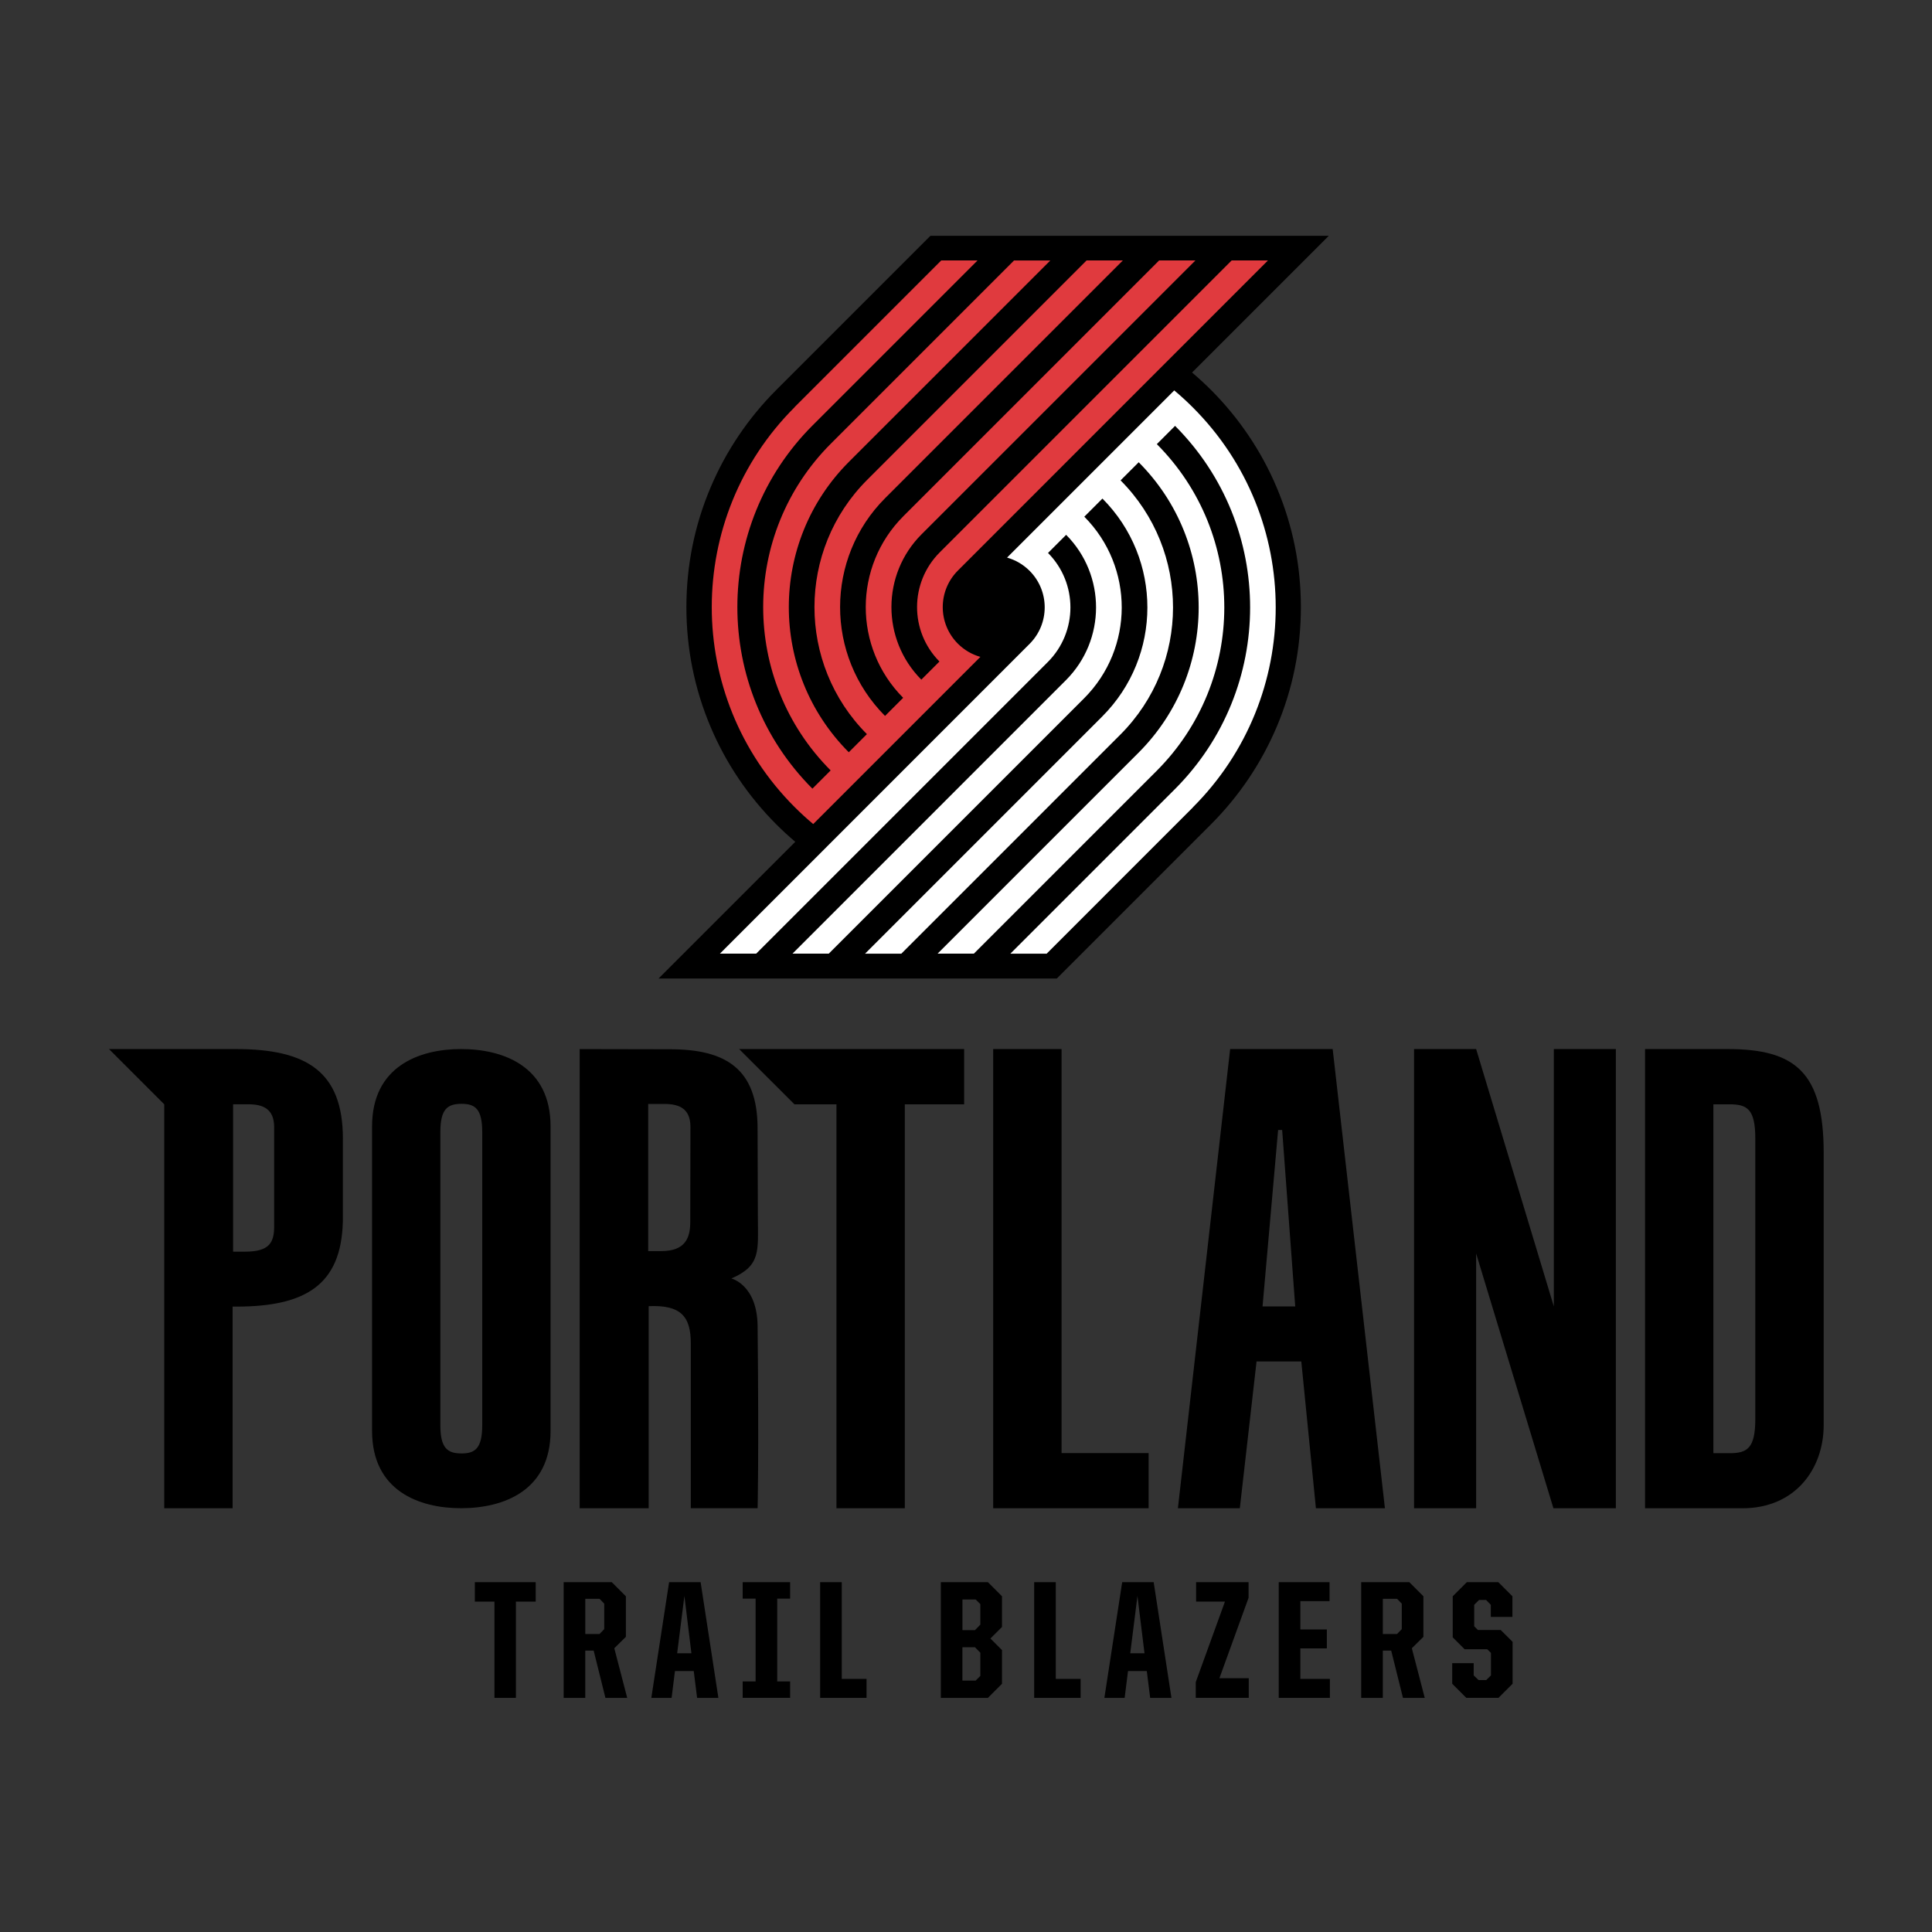<svg width="649" height="649" viewBox="0 0 649 649" fill="none" xmlns="http://www.w3.org/2000/svg">
<rect x="0" y="0" width="649" height="649" fill="#333333" stroke="none"/>
<path d="M419.374 146.24C415.684 140.77 411.444 135.64 406.774 130.96C404.744 128.94 402.634 126.99 400.444 125.14L446.374 79.21H312.554L260.904 130.86H260.914C260.874 130.9 260.834 130.94 260.794 130.97C256.124 135.64 251.884 140.78 248.194 146.25C244.464 151.77 241.264 157.67 238.684 163.78C233.304 176.5 230.574 190.02 230.574 203.96C230.574 217.89 233.304 231.41 238.684 244.14C241.264 250.26 244.464 256.15 248.194 261.67C251.884 267.14 256.124 272.27 260.794 276.94C262.824 278.97 264.944 280.92 267.144 282.78L221.224 328.7H355.004L406.864 276.84C411.494 272.2 415.704 267.09 419.364 261.67C423.094 256.15 426.294 250.25 428.884 244.14C434.264 231.42 436.994 217.9 436.994 203.96C436.994 190.02 434.264 176.51 428.884 163.78C426.304 157.65 423.104 151.75 419.374 146.24Z" fill="black"/>
<path d="M400.723 136.89C398.703 134.87 396.614 132.95 394.454 131.15L338.294 187.31C341.064 188.09 343.663 189.56 345.843 191.73L345.854 191.74C352.634 198.52 352.634 209.52 345.854 216.3L241.833 320.35H254.023L351.963 222.41C362.083 212.29 362.114 195.91 352.054 185.75L358.144 179.66C371.564 193.18 371.534 215.02 358.054 228.5L266.213 320.35H278.403L364.153 234.6C381.003 217.75 381.034 190.46 364.244 173.57L370.334 167.48C390.494 187.73 390.464 220.49 370.244 240.7L290.584 320.36H302.774L376.334 246.79C399.914 223.21 399.944 185 376.424 161.37L382.514 155.28C409.404 182.26 409.374 225.93 382.424 252.88L314.954 320.35H327.144L388.514 258.98C418.824 228.66 418.854 179.54 388.604 149.19L394.734 143.06C428.374 176.8 428.344 231.42 394.644 265.12L339.403 320.36H351.593L400.734 271.21L400.713 271.19C437.813 234.1 437.813 173.98 400.723 136.89Z" fill="white"/>
<path d="M266.904 271.08C268.924 273.1 271.014 275.02 273.174 276.82L329.334 220.66C326.564 219.88 323.964 218.41 321.784 216.24L321.774 216.23C314.994 209.45 314.994 198.45 321.774 191.67L425.944 87.48H413.754L315.674 185.56C305.554 195.68 305.524 212.06 315.584 222.22L309.494 228.31C296.074 214.79 296.104 192.95 309.584 179.47L401.564 87.49H389.374L303.484 173.38C286.634 190.23 286.604 217.53 303.394 234.41L297.304 240.5C277.144 220.25 277.174 187.49 297.394 167.28L377.194 87.49H365.004L291.304 161.19C267.724 184.77 267.694 222.99 291.214 246.61L285.124 252.7C258.234 225.72 258.264 182.05 285.214 155.1L352.824 87.5H340.634L279.124 149.01C248.814 179.33 248.784 228.45 279.034 258.8L272.904 264.93C239.264 231.19 239.294 176.57 272.994 142.87L328.374 87.49H316.184L266.904 136.77L266.924 136.79C229.824 173.87 229.824 233.99 266.904 271.08Z" fill="#E03A3E"/>
<path d="M166.094 538.02H159.514V531.49H179.954V538.02H173.304V570.35H166.094V538.02Z" fill="black"/>
<path d="M201.404 548.89L202.974 547.26V538.7L201.404 537.07H196.614V548.9H201.404V548.89ZM189.354 531.49H205.514L210.244 536.22V549.85L206.354 553.68L210.694 570.35H203.374L199.424 554.47H196.604V570.35H189.344V531.49H189.354Z" fill="black"/>
<path d="M227.473 555.37H232.263L229.903 536.11L227.473 555.37ZM224.763 531.49H235.353L241.323 570.35H234.173L233.043 561.34H226.733L225.603 570.35H218.793L224.763 531.49Z" fill="black"/>
<path d="M249.484 564.83H253.824V537.01H249.484V531.49H265.424V537.01H261.084V564.83H265.424V570.34H249.484V564.83Z" fill="black"/>
<path d="M275.504 531.49H282.764V563.98H291.094V570.35H275.504V531.49Z" fill="black"/>
<path d="M327.753 564.54L329.323 562.97V555.2L327.523 553.34H323.293V564.54H327.753ZM327.523 547.59L329.323 545.74V538.87L327.753 537.3H323.303V547.6H327.523V547.59ZM316.043 531.49H331.863L336.593 536.22V546.53L332.703 550.41L336.593 554.3V565.62L331.863 570.35H316.043V531.49Z" fill="black"/>
<path d="M347.404 531.49H354.664V563.98H363.004V570.35H347.404V531.49Z" fill="black"/>
<path d="M379.674 555.37H384.464L382.094 536.11L379.674 555.37ZM376.964 531.49H387.544L393.514 570.35H386.364L385.234 561.34H378.924L377.794 570.35H370.984L376.964 531.49Z" fill="black"/>
<path d="M401.684 565.05L411.484 538.02H401.794V531.49H419.424V536.73L409.624 563.75H419.484V570.34H401.684V565.05Z" fill="black"/>
<path d="M429.554 531.49H446.624V537.85H436.814V547.37H445.714V553.73H436.814V563.98H446.734V570.35H429.554V531.49Z" fill="black"/>
<path d="M469.314 548.89L470.884 547.26V538.7L469.314 537.07H464.524V548.9H469.314V548.89ZM457.264 531.49H473.424L478.154 536.22V549.85L474.264 553.68L478.604 570.35H471.284L467.334 554.47H464.514V570.35H457.254V531.49H457.264Z" fill="black"/>
<path d="M487.833 565.61V558.69H495.043V562.8L496.673 564.37H499.263L500.843 562.8V555.25L499.603 554.02H492.003L488.003 550.02V536.22L492.733 531.49H503.323L508.053 536.22V543.15H500.793V539.09L499.213 537.46H496.843L495.213 539.09V546.3L496.453 547.54H504.113L508.113 551.53V565.61L503.373 570.34H492.563L487.833 565.61Z" fill="black"/>
<path d="M78.304 370.95H83.434C88.634 370.95 92.054 372.7 92.094 378.56V411.91C92.114 417.52 90.384 420.46 82.324 420.46H78.304V370.95ZM115.184 382.51C115.184 359.98 103.054 352.4 79.224 352.4H60.934H55.174H36.614L55.174 370.96V506.65H78.134V438.92H79.324C102.534 438.92 114.604 431.71 115.164 410.46H115.174V382.51H115.184Z" fill="black"/>
<path d="M154.854 506.64C169.144 506.64 184.944 500.8 184.944 480.67V378.38C184.944 358.24 169.144 352.4 154.854 352.4C140.784 352.4 124.984 358.24 124.984 378.38V480.67C124.984 500.8 140.784 506.64 154.854 506.64ZM147.924 380.32C147.924 372.53 150.314 370.8 155.074 370.8C159.614 370.8 161.994 372.53 161.994 380.32V478.72C161.994 486.51 159.614 488.24 155.074 488.24C150.314 488.24 147.924 486.51 147.924 478.72V380.32Z" fill="black"/>
<path d="M422.104 457.34H437.134L442.044 506.65H465.224L447.674 352.4H413.234L395.684 506.65H416.484L422.104 457.34ZM429.344 379.58H430.704L435.094 438.86H424.114L429.344 379.58Z" fill="black"/>
<path d="M612.614 478.7V387.28C612.614 360.2 603.073 352.4 580.333 352.4H552.604V506.66H585.323C603.073 506.65 612.614 493.43 612.614 478.7ZM589.643 476.68C589.643 486.64 586.824 488.16 580.984 488.16H575.564V370.96H580.984C586.834 370.96 589.643 372.48 589.643 382.44V476.68Z" fill="black"/>
<path d="M217.904 438.77C228.534 438.31 232.084 442.03 232.054 451.34C232.044 482.52 232.054 506.64 232.054 506.64H254.494C254.494 506.64 254.954 490.06 254.494 445.46C254.354 431.55 245.684 429.47 245.684 429.47C255.734 425.13 254.604 420.17 254.584 408.69L254.484 378.87C254.434 358.94 243.654 352.47 225.134 352.47L194.724 352.41V506.66H217.904V438.77V438.77ZM217.734 370.84H223.204C228.404 370.84 231.894 372.59 231.934 378.45L231.874 410.32C231.904 415.93 230.164 420.27 222.104 420.27H217.744V370.84H217.734Z" fill="black"/>
<path d="M385.844 488.12H356.604V352.4H333.634V506.65H385.844V488.12Z" fill="black"/>
<path d="M280.984 370.96V506.65H303.944V370.96H323.874V352.4H248.284L266.874 370.96H280.984Z" fill="black"/>
<path d="M495.864 421.07L521.824 506.65H521.964H542.804V352.39H521.964V438.86L495.864 352.39H495.734H475.014V506.65H495.864V421.07Z" fill="black"/>
</svg>
